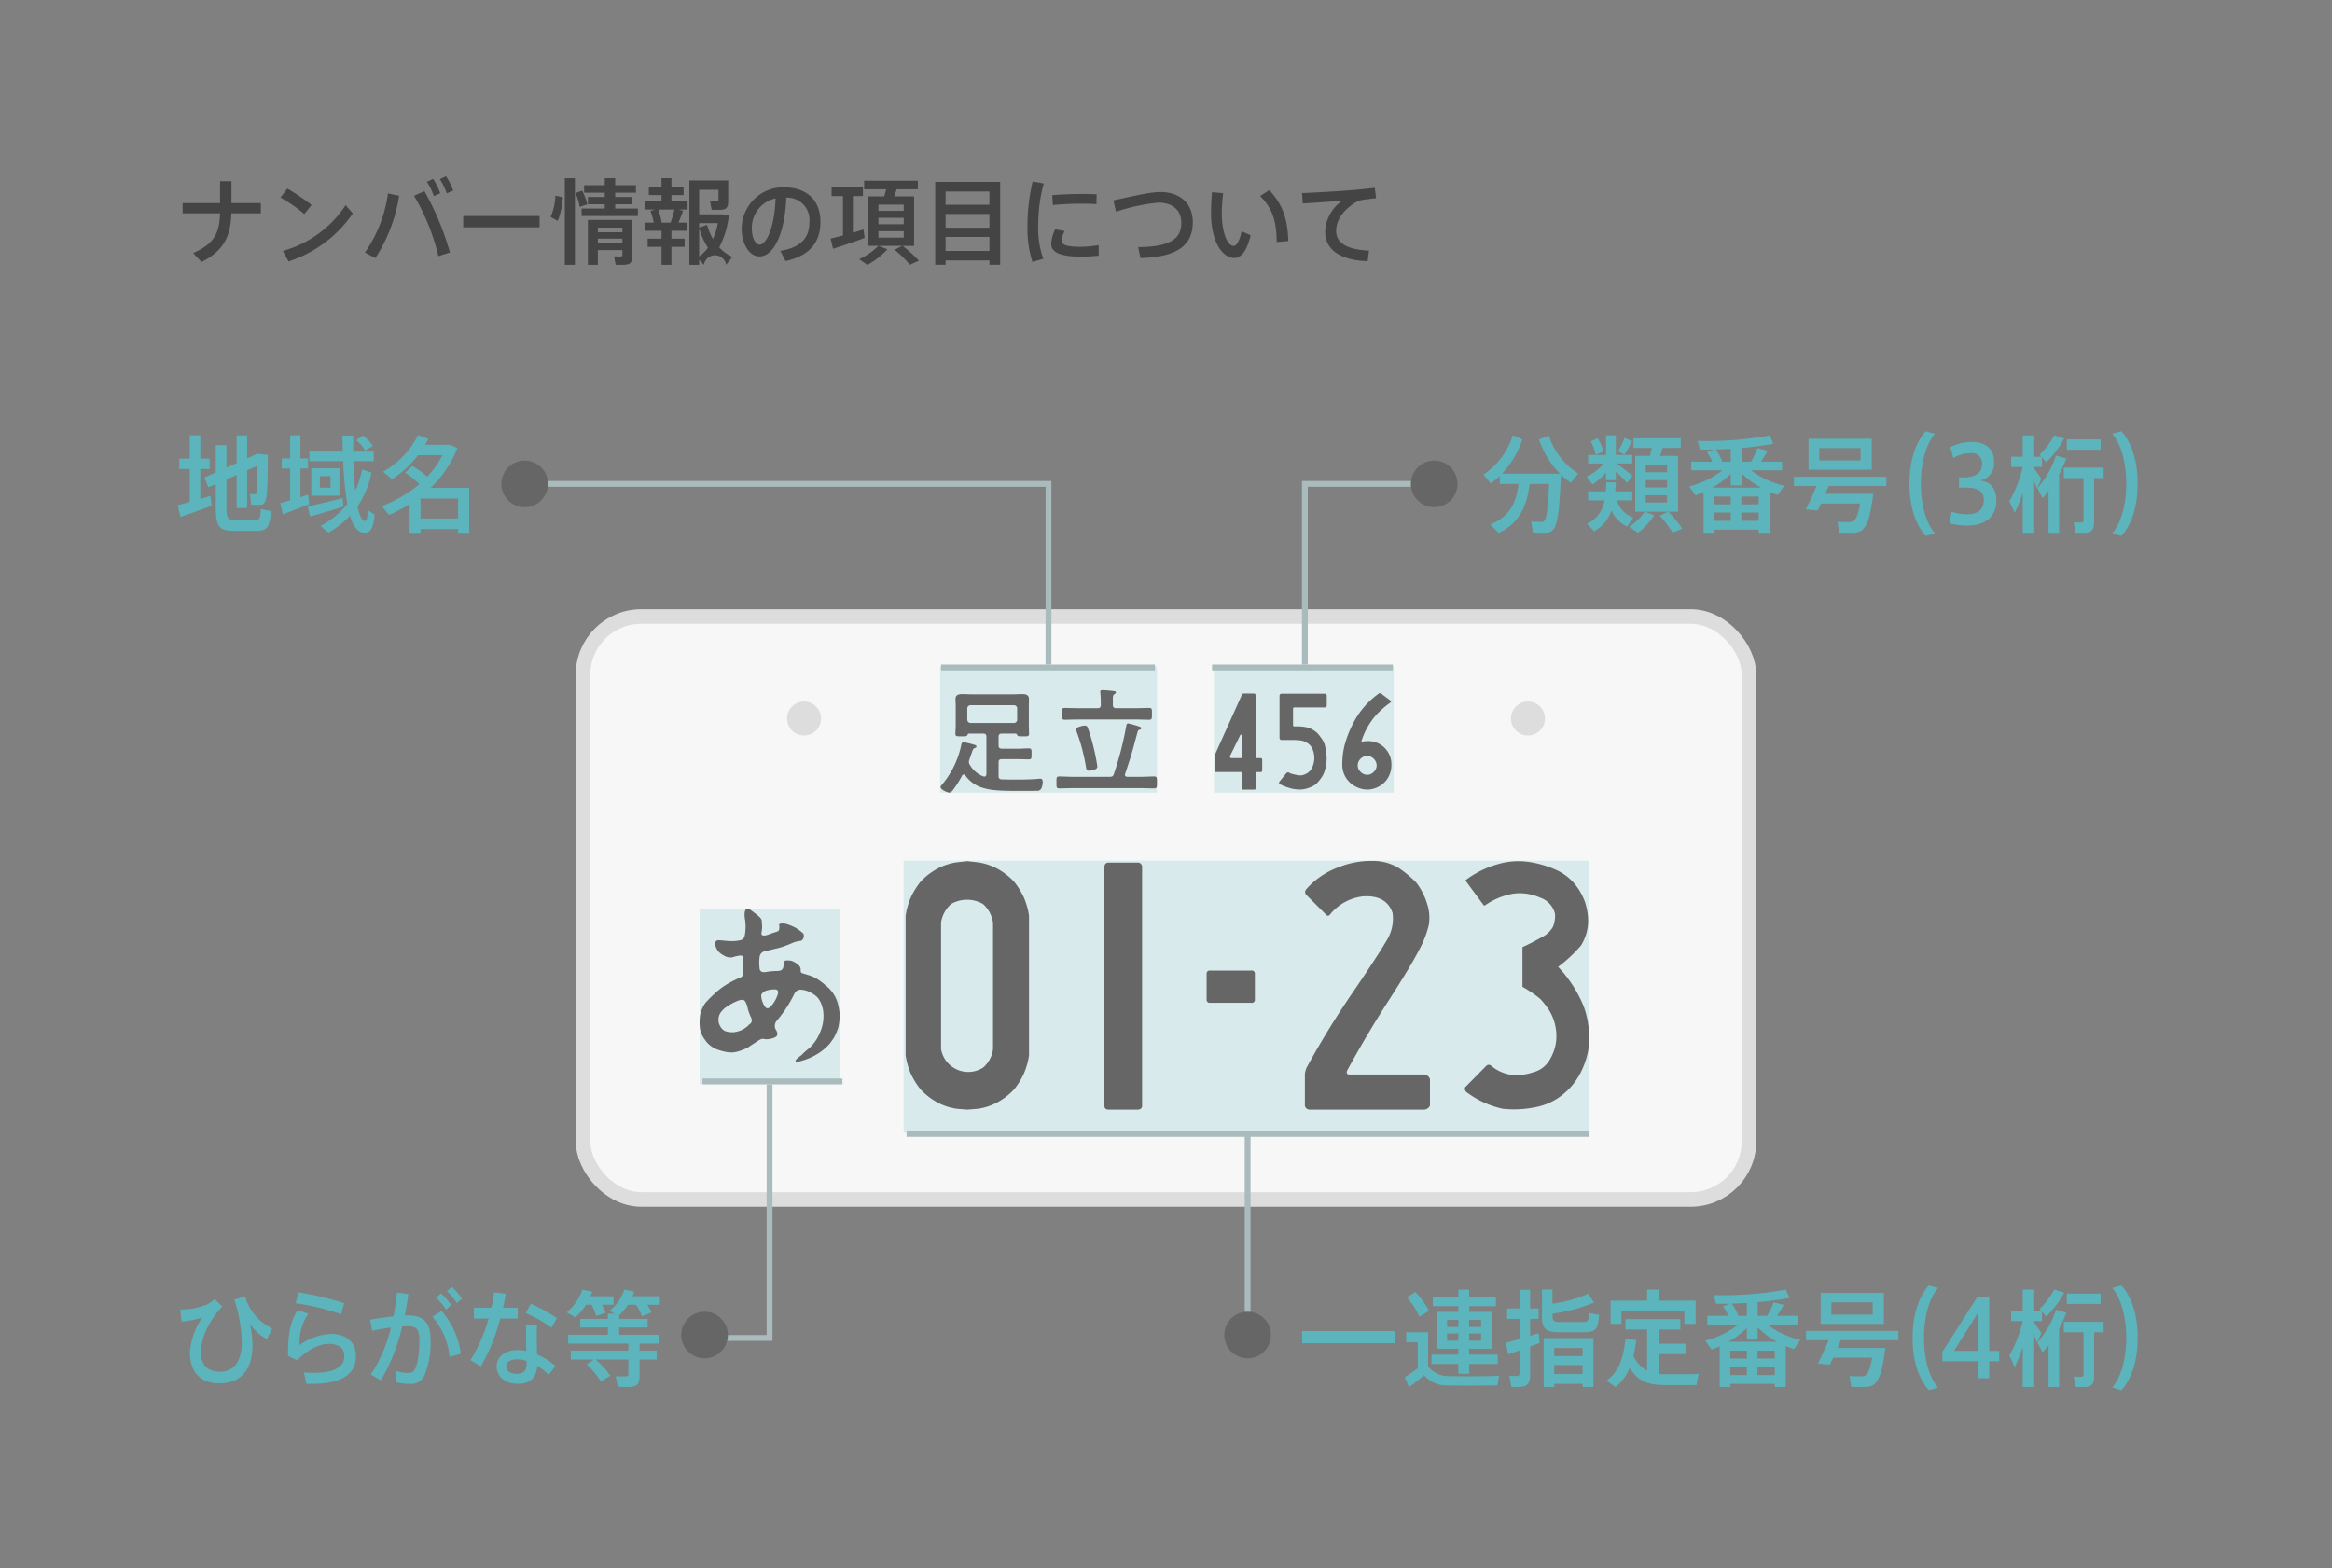 <svg xmlns="http://www.w3.org/2000/svg" width="400" height="269" viewBox="0 0 400 269">
  <rect x="0" y="0" width="400" height="269" fill="#808080" stroke="none"/>
  <g id="グループ_1258" data-name="グループ 1258" transform="translate(-1204.851 -171)">
    <rect id="長方形_1198" data-name="長方形 1198" width="400" height="269" transform="translate(1204.851 171)" fill="none"/>
    <g id="グループ_1247" data-name="グループ 1247">
      <path id="パス_847" data-name="パス 847" d="M1249.593,207.6h-5.058c-.112,3.7-1.137,6.339-5.106,8.339l-1.441-1.52c3.713-1.665,4.514-3.538,4.61-6.819h-6.418v-1.761h6.418v-3.761h1.953v3.761h5.042Z" fill="#444"/>
      <path id="パス_848" data-name="パス 848" d="M1257.045,207.717a25.307,25.307,0,0,0-4.081-2.833l1.168-1.537a34.753,34.753,0,0,1,4.162,2.818Zm8.324-.1a21.411,21.411,0,0,1-11.029,8.228l-.976-1.809a18.854,18.854,0,0,0,10.772-7.844Z" fill="#444"/>
      <path id="パス_849" data-name="パス 849" d="M1271.4,204.18l1.921.4a27.562,27.562,0,0,1-4.082,10.692l-1.792-.96A23.167,23.167,0,0,0,1271.4,204.18Zm6.259-.385a47.974,47.974,0,0,1,4.37,10.517l-1.985.624a36.594,36.594,0,0,0-4.178-10.356Zm1.6.849a10.144,10.144,0,0,0-1.185-2.449l1.073-.512a11.763,11.763,0,0,1,1.216,2.464Zm2.224-.464a10.214,10.214,0,0,0-1.2-2.45l1.073-.5a11.033,11.033,0,0,1,1.232,2.45Z" fill="#444"/>
      <path id="パス_850" data-name="パス 850" d="M1297.4,208.053v1.937h-13.092v-1.937Z" fill="#444"/>
      <path id="パス_851" data-name="パス 851" d="M1300.115,204.548l1.281.3a12.849,12.849,0,0,1-.88,4.049l-1.217-.688A9.969,9.969,0,0,0,1300.115,204.548Zm1.617-2.977h1.729v14.854h-1.729Zm3.858,4.481-1.3.432a10.152,10.152,0,0,0-.736-2.368l1.152-.416A10.516,10.516,0,0,1,1305.59,206.052Zm8.675.721v1.28h-9.652v-1.28h3.97v-.736H1305.7v-1.249h2.882v-.736h-3.538v-1.281h3.538v-1.2h1.792v1.2h3.554v1.281h-3.554v.736h2.85v1.249h-2.85v.736Zm-.945,8.1c0,1.216-.383,1.553-1.68,1.553-.336,0-.832,0-1.2-.016l-.255-1.441c.288.016.688.032.992.032.336,0,.432-.08.432-.3v-.8h-4.21v2.529h-1.712v-7.7h7.634Zm-5.922-4.834v.8h4.21v-.8Zm4.21,2.721v-.832h-4.21v.832Z" fill="#444"/>
      <path id="パス_852" data-name="パス 852" d="M1320.021,205.556h2.769v1.393h-1.52l.736.208c-.208.592-.481,1.328-.784,2.032h1.408v1.393h-2.609v1.361h2.256v1.392h-2.256v3.09h-1.7v-3.09h-2.385v-1.392h2.385v-1.361h-2.769v-1.393h1.424a12.192,12.192,0,0,0-.543-2.016l.816-.224h-1.841v-1.393h2.913v-1.1h-2.177v-1.345h2.177v-1.552h1.7v1.552h2.081v1.345h-2.081Zm.512,1.393h-2.769a11.281,11.281,0,0,1,.576,2.24h1.537A20.827,20.827,0,0,0,1320.533,206.949Zm9.94,8.115-1.073,1.361a1.926,1.926,0,0,0-3.809,0l-.817-.881v.881h-1.68v-14.47h6.659v3.521c0,1.2-.336,1.521-1.585,1.521-.352,0-.864,0-1.248-.016l-.273-1.441c.305.016.737.016,1.057.016.3,0,.384-.064.384-.256v-1.744h-3.314v4.209h3.907l1.184.176a15.31,15.31,0,0,1-1.649,5.491A7.2,7.2,0,0,0,1330.473,215.064Zm-5.7-5.794v.768l1.362-.48a9.789,9.789,0,0,0,1.008,2.433,12.374,12.374,0,0,0,.848-2.721Zm1.505,4.226a12.377,12.377,0,0,1-1.505-3.378v4.866A6.289,6.289,0,0,0,1326.279,213.5Z" fill="#444"/>
      <path id="パス_853" data-name="パス 853" d="M1345.577,209.045c0,3.074-1.392,5.715-5.986,6.739l-.881-1.744c3.905-.673,4.978-2.578,4.978-4.962a3.821,3.821,0,0,0-3.969-4.178c-.225,6.018-2.1,10.084-4.611,10.084-1.808,0-3.041-2.289-3.041-4.706a7.139,7.139,0,0,1,7.107-7.155C1343.768,203.123,1345.577,205.844,1345.577,209.045Zm-7.7-4.017a5.172,5.172,0,0,0-4.065,5.2c0,1.537.607,2.737,1.343,2.737C1336.245,212.967,1337.718,210.166,1337.878,205.028Z" fill="#444"/>
      <path id="パス_854" data-name="パス 854" d="M1353.157,211.815c-1.585.592-4,1.408-5.41,1.856l-.432-1.744,2.129-.544v-6.755h-1.953v-1.521h5.378v1.521h-1.728v6.29l1.84-.56Zm9.316,3.9-1.552.705a19.137,19.137,0,0,0-2.625-2.577l1.312-.673h-4.017l1.472.593a13.163,13.163,0,0,1-3.442,2.672l-1.392-.976a11.454,11.454,0,0,0,3.3-2.289h-1.713v-8.483h2.706l.335-1.216h-3.777V202h9.2v1.473h-3.617l-.448,1.216h3.425v8.483h-1.969A22.7,22.7,0,0,1,1362.473,215.72Zm-6.947-8.547h4.338V206.1h-4.338Zm0,2.3h4.338v-1.1h-4.338Zm0,2.289h4.338v-1.1h-4.338Z" fill="#444"/>
      <path id="パス_855" data-name="パス 855" d="M1376.408,202.2v14.214h-1.841v-.737h-7.522v.737h-1.777V202.2Zm-9.363,1.649v2.272h7.522v-2.272Zm0,3.857v2.353h7.522V207.7Zm7.522,6.339v-2.4h-7.522v2.4Z" fill="#444"/>
      <path id="パス_856" data-name="パス 856" d="M1383.877,202.467a27.172,27.172,0,0,0-.944,7.219,15.058,15.058,0,0,0,.88,5.7l-1.874.544a18.952,18.952,0,0,1-.847-6.21,33.977,33.977,0,0,1,.88-7.587Zm9.428,10.58v1.809c-1.025.1-2.177.16-3.121.16-2.866,0-5.027-.512-5.027-2.177a6.257,6.257,0,0,1,.689-2.5l1.633.288a3.947,3.947,0,0,0-.529,1.633c0,.816,1.088,1.072,3.2,1.072A19.591,19.591,0,0,0,1393.305,213.047Zm-7.86-6.866-.112-1.7c1.553-.144,3.538-.208,5.33-.208.816,0,1.633.032,2.289.048l-.032,1.7c-.8-.064-1.776-.081-2.753-.081C1388.6,205.94,1386.838,206.037,1385.445,206.181Z" fill="#444"/>
      <path id="パス_857" data-name="パス 857" d="M1409.448,209.11c0,3.793-2.4,5.97-8.979,6.162l-.384-1.889c5.554-.031,7.394-1.488,7.394-4.145,0-2.1-1.375-3.474-3.953-3.474a33.42,33.42,0,0,0-7.251,1.553l-.448-1.953c2.945-.608,6.147-1.425,8.068-1.425C1407.271,203.939,1409.448,205.924,1409.448,209.11Z" fill="#444"/>
      <path id="パス_858" data-name="パス 858" d="M1417.813,210.662l1.553.689c-.608,2.608-1.568,3.9-2.849,3.9-1.825,0-3.938-2.545-3.938-7.651,0-1.088.048-2.321.16-3.633l1.921.175a30.147,30.147,0,0,0-.24,3.41c0,3.506,1.057,5.634,2.017,5.634C1417,213.191,1417.509,212.183,1417.813,210.662Zm8.02,1.681-2,.176c-.017-3.618-.721-5.762-2.833-7.891l1.553-1.008C1424.937,206.1,1425.7,208.678,1425.833,212.343Z" fill="#444"/>
      <path id="パス_859" data-name="パス 859" d="M1439.672,213.992l-.225,1.808c-4.593-.16-7.3-1.872-7.3-5.09a6.728,6.728,0,0,1,2.978-5.3c-1.681.16-4.8.384-6.818.481l-.129-1.777c2.193-.064,6.691-.352,8.292-.481,1.344-.112,3.025-.272,4.193-.416l.225,1.793c-.737.048-1.969.208-2.546.32a4.168,4.168,0,0,0-1.2.528c-1.921,1.265-3.106,2.9-3.106,4.77C1434.037,212.583,1435.734,213.815,1439.672,213.992Z" fill="#444"/>
    </g>
    <rect id="長方形_1199" data-name="長方形 1199" width="200" height="100" rx="10" transform="translate(1304.851 276.747)" fill="#f7f7f7"/>
    <rect id="長方形_1200" data-name="長方形 1200" width="200" height="100" rx="10" transform="translate(1304.851 276.747)" fill="none" stroke="#ddd" stroke-miterlimit="10" stroke-width="2.5"/>
    <g id="グループ_1248" data-name="グループ 1248">
      <circle id="楕円形_28" data-name="楕円形 28" cx="2.917" cy="2.917" r="2.917" transform="translate(1339.851 291.33)" fill="#ddd"/>
      <circle id="楕円形_29" data-name="楕円形 29" cx="2.917" cy="2.917" r="2.917" transform="translate(1464.018 291.33)" fill="#ddd"/>
    </g>
    <path id="パス_860" data-name="パス 860" d="M1477.351,365.291" fill="none" stroke="#5cb5bc" stroke-linecap="round" stroke-linejoin="round" stroke-width="1.667"/>
    <g id="グループ_1249" data-name="グループ 1249">
      <path id="パス_861" data-name="パス 861" d="M1240.957,256.061l.171,1.693c-1.573.612-3.934,1.458-5.319,1.926l-.479-2.016,2.069-.559v-5.653h-1.8v-1.783h1.8v-4h1.814v4h1.591v1.783h-1.591v5.15Zm10.383,2.611c-.256,2.989-.667,3.4-2.822,3.4h-3.644c-2.292,0-3.01-.72-3.01-3.8v-4.249l-1.283.558-.65-1.675,1.933-.882v-4.663h1.83V251.2l1.744-.774V245.69h1.8v3.925l1.779-.792,1.779.216c-.018,8.355-.2,8.571-1.659,8.571-.291,0-.821,0-1.2-.018l-.206-1.837c.274.018.65.018.855.018.325,0,.377-.054.411-4.879l-1.762.774v6.482h-1.8v-5.69l-1.744.756v5.06c0,1.62.326,1.927,1.3,1.927h3.387c1.026,0,1.146-.144,1.2-1.873Z" fill="#5cb5bc"/>
      <path id="パス_862" data-name="パス 862" d="M1257.887,257.466c-1.335.558-3.336,1.332-4.516,1.764l-.445-1.926,1.693-.487v-5.455h-1.436v-1.729h1.436v-3.961h1.762v3.961h1.3v1.729h-1.3v4.915l1.317-.414Zm5.884.432c-1.676.54-4.259,1.3-5.731,1.692l-.41-1.728c1.454-.306,4.242-.954,6-1.423Zm5.353,1.368c-.29,2.7-.838,3.277-2.069,3.079-.941-.144-1.659-1.152-2.172-2.881a15.513,15.513,0,0,1-3.678,2.9l-1.386-1.152a13.87,13.87,0,0,0,4.6-3.763,57.268,57.268,0,0,1-.7-7.346h-5.8v-1.639h5.729l-.068-2.755h1.848v2.755h3.523V250.1h-3.489c.052,1.926.171,3.654.325,5.1a15.706,15.706,0,0,0,1.163-3.673l1.625.54a16.153,16.153,0,0,1-2.394,5.8c.325,1.584.735,2.467,1.231,2.5.308.035.444-.235.513-1.855Zm-6.055-7.958v4.717h-4.823v-4.717Zm-1.522,1.368h-1.83v1.981h1.83Zm4.431-6.176,1.145-.81a8.573,8.573,0,0,1,1.693,1.8l-1.334.792A7.741,7.741,0,0,0,1265.978,246.5Z" fill="#5cb5bc"/>
      <path id="パス_863" data-name="パス 863" d="M1285.333,262.4h-1.9v-.648h-6.449v.648h-1.864v-4.933a26,26,0,0,1-3.559,1.872l-1.213-1.53a22.321,22.321,0,0,0,6.431-3.764,13.378,13.378,0,0,0-2.429-1.944l1.214-1.188a15.48,15.48,0,0,1,2.566,1.854,15.378,15.378,0,0,0,2.617-3.691h-4.174a18.139,18.139,0,0,1-4.481,4.123l-1.539-1.278a15.061,15.061,0,0,0,6.02-6.284l1.745.63-.548,1.026h4.243l1.283.559a18.677,18.677,0,0,1-4.6,6.842h6.637Zm-1.9-2.466v-3.422h-6.449v3.422Z" fill="#5cb5bc"/>
    </g>
    <g id="グループ_1250" data-name="グループ 1250">
      <path id="パス_864" data-name="パス 864" d="M1251.546,398.854l-.89,1.837a7.912,7.912,0,0,1-2.925-2.575,17.456,17.456,0,0,1,.427,3.673c0,4.106-1.949,6.5-5.713,6.5-3.147,0-5.011-1.927-5.011-5.2a11.582,11.582,0,0,1,2.121-6.086,14.907,14.907,0,0,1-3.576.666l-.2-2.053a11.954,11.954,0,0,0,4.6-.864,4.646,4.646,0,0,0,1.282-.936l1.318,1.278c-2.413,2.575-3.678,5.618-3.678,7.868,0,2.18,1.215,3.332,3.216,3.332,2.394,0,3.814-1.621,3.814-5.186a26.152,26.152,0,0,0-1.282-7.184l1.847-.559A8.53,8.53,0,0,0,1251.546,398.854Z" fill="#5cb5bc"/>
      <path id="パス_865" data-name="パス 865" d="M1265.9,403.59c0,2.971-2.206,4.789-7.508,4.789-.274,0-.685,0-1.01-.018l-.394-1.926c.514.036,1.2.053,1.609.053,3.848,0,5.319-1.134,5.319-2.844,0-1.333-.838-2.124-2.7-2.124-1.677,0-3.541.99-5.405,2.79l-1.557-.72c0-4,.376-5.87,1.677-7.869l1.8.631a8.589,8.589,0,0,0-1.489,5.382,9.894,9.894,0,0,1,5.371-1.925C1264.273,399.809,1265.9,401.249,1265.9,403.59Zm-2.531-7.166a39.809,39.809,0,0,0-7.8-1.873l.479-1.873a51.4,51.4,0,0,1,7.834,1.855Z" fill="#5cb5bc"/>
      <path id="パス_866" data-name="パス 866" d="M1278.7,400.781a14.222,14.222,0,0,1-1.095,6.248,2.441,2.441,0,0,1-2.446,1.35,10.115,10.115,0,0,1-2.463-.307l.119-1.908a6.252,6.252,0,0,0,1.951.342c.6,0,.873-.071,1.163-.5.53-.792.855-2.7.855-5.131,0-1.818-.5-2.394-1.9-2.394-.325,0-.667.017-1.044.035a32.041,32.041,0,0,1-3.66,9.237l-1.728-.973a25.059,25.059,0,0,0,3.455-8.066c-1.077.144-2.189.324-3.216.559l-.341-1.891c1.231-.234,2.668-.433,3.985-.576a41.111,41.111,0,0,0,.616-4.087l1.949.252c-.171,1.224-.376,2.484-.632,3.691.256-.018.5-.018.718-.018C1277.553,396.64,1278.7,397.954,1278.7,400.781Zm1.882-4.916a13.732,13.732,0,0,1,3.3,7.364l-1.916.523a12.052,12.052,0,0,0-2.942-6.879Zm-.924-2.25.838-.757a11.352,11.352,0,0,1,1.745,2.017l-.889.756A9,9,0,0,0,1279.657,393.615Zm1.847-1.135.855-.738a10.251,10.251,0,0,1,1.728,2.035l-.89.738A9.488,9.488,0,0,0,1281.5,392.48Z" fill="#5cb5bc"/>
      <path id="パス_867" data-name="パス 867" d="M1290.655,397.18a33.287,33.287,0,0,1-3.318,8.192l-1.779-1.062a27.651,27.651,0,0,0,3.1-7.13h-2.514v-1.873h2.993a24.867,24.867,0,0,0,.462-2.629l2,.253q-.154,1.078-.462,2.376h2.514v1.873Zm6.312,6.158a12.141,12.141,0,0,1,3.147,1.963l-1.129,1.529a10.717,10.717,0,0,0-2-1.566c-.1,2.017-1.129,3.1-3.318,3.1-2.155,0-3.627-1.242-3.627-2.953,0-1.549,1.232-2.827,3.559-2.827a7.306,7.306,0,0,1,1.522.162c-.017-.847-.034-1.782-.034-2.646,0-.63,0-1.333.017-1.82h1.864c-.034.505-.051,1.19-.051,1.82C1296.916,401.158,1296.95,402.348,1296.967,403.338Zm-1.813,1.1a5.411,5.411,0,0,0-1.574-.27c-1.231,0-1.9.486-1.9,1.242,0,.7.7,1.242,1.761,1.242,1.2,0,1.728-.5,1.728-1.711C1295.171,404.8,1295.154,404.634,1295.154,404.436Zm4.277-5.69a21.188,21.188,0,0,0-4.414-2.52l.907-1.6a28.918,28.918,0,0,1,4.464,2.484Z" fill="#5cb5bc"/>
      <path id="パス_868" data-name="パス 868" d="M1303.544,396.981l-1.488-.864a9,9,0,0,0,2.7-3.907l1.676.36-.291.775h3.952V394.8h-2a7.152,7.152,0,0,1,.616,1.4l-1.608.522a8.774,8.774,0,0,0-.77-1.926h-.958A10.889,10.889,0,0,1,1303.544,396.981Zm14.488-2.178h-2.155a9.305,9.305,0,0,1,.719,1.314l-1.625.666a9.284,9.284,0,0,0-1.027-1.98h-1.369a9.96,9.96,0,0,1-1.522,1.8v.63h4.892v1.476h-4.892v1.243h6.808v1.512h-3.3v1.207h2.924V404.2h-2.924v2.7c0,1.567-.462,2.017-2.036,2.017-.513,0-1.2-.018-1.711-.036l-.341-1.819c.427.037,1.043.037,1.522.037.5,0,.633-.09.633-.414V404.2h-5.61a14.644,14.644,0,0,1,2.514,2.774l-1.608,1.007a13.14,13.14,0,0,0-2.446-2.934l1.214-.847h-3.934v-1.529h9.87v-1.207h-10.314v-1.512h6.807V398.71h-4.738v-1.476h4.738v-.9h1.163l-.872-.486a7.886,7.886,0,0,0,2.531-3.638l1.694.36-.274.775h4.67Z" fill="#5cb5bc"/>
    </g>
    <g id="グループ_1251" data-name="グループ 1251">
      <path id="パス_869" data-name="パス 869" d="M1474.285,253.811a13.5,13.5,0,0,1-1.693-1.387c-.394,9.453-.89,9.975-3.044,9.975-.462,0-1.2-.018-1.763-.036l-.29-1.89c.547.036,1.317.054,1.744.054.685,0,1.027-.2,1.318-6.518h-3.319c-.479,3.547-1.591,6.679-5.337,8.408l-1.42-1.459c3.524-1.386,4.482-4.015,4.841-6.949h-3.216v-1.387a12.975,12.975,0,0,1-1.556,1.3l-1.248-1.512a12.584,12.584,0,0,0,5.028-6.734l1.659.7a16.066,16.066,0,0,1-3.506,5.869h9.938a15.42,15.42,0,0,1-3.592-5.851l1.676-.7a12.11,12.11,0,0,0,5.063,6.536Z" fill="#5cb5bc"/>
      <path id="パス_870" data-name="パス 870" d="M1479.977,250.5h-2.72v-1.459h3.079v-3.367h1.676v3.367h2.805V250.5h-2.685c1.009.72,2.087,1.548,2.72,2.088l-.908,1.243a26.755,26.755,0,0,0-1.932-1.963v1.494h-1.676v-1.3a11.657,11.657,0,0,1-2.344,2.035l-.974-1.333A9.261,9.261,0,0,0,1479.977,250.5Zm5.028,9.291-1.061,1.548a5.605,5.605,0,0,1-2.685-2.791,6.237,6.237,0,0,1-2.976,3.583l-1.215-1.278a5.244,5.244,0,0,0,2.994-4.016h-2.805v-1.548h3.027c.052-.5.069-1.026.086-1.584l1.659.053-.12,1.531h2.908v1.548h-2.651A4.519,4.519,0,0,0,1485.005,259.789ZM1478.557,249a8.126,8.126,0,0,0-.838-2.269l1.163-.576a8,8,0,0,1,1.026,2.323Zm4.925-.018-1.094-.576a18.336,18.336,0,0,0,1.13-2.3l1.282.577A21.255,21.255,0,0,1,1483.482,248.985Zm9.939,12.694-1.642.7a22.627,22.627,0,0,0-2.223-2.917l1.436-.684h-3.985l1.591.612a11.741,11.741,0,0,1-2.806,3.007l-1.471-1.044a10.036,10.036,0,0,0,2.668-2.575h-1.659V249.2h2.531l.309-1.368h-3.131v-1.657h8.108v1.657h-3.1l-.445,1.368h3.08v9.579h-1.677A24.209,24.209,0,0,1,1493.421,261.679Zm-2.617-10.893h-3.66v1.224h3.66Zm0,2.574h-3.66V254.6h3.66Zm0,2.593h-3.66V257.2h3.66Z" fill="#5cb5bc"/>
      <path id="パス_871" data-name="パス 871" d="M1509.8,255.9c-.462-.162-.941-.342-1.4-.54v7.04h-1.881v-.54h-7.646v.54h-1.813v-6.986a14.858,14.858,0,0,1-1.386.558l-1.077-1.53a15.633,15.633,0,0,0,5.7-2.773h-5.353v-1.477h3.626a10.342,10.342,0,0,0-.924-1.62l1.18-.468c-.838.018-1.642.018-2.378,0l-.41-1.477a59.948,59.948,0,0,0,12.384-.936l.6,1.423a51.761,51.761,0,0,1-5.44.72v2.358h1.609a18.472,18.472,0,0,0,1.145-2.322l1.711.45c-.291.54-.719,1.224-1.163,1.872h3.644v1.477h-5.337a15.006,15.006,0,0,0,5.7,2.647Zm-2.874-1.26a13.425,13.425,0,0,1-3.353-2.485v2.107h-1.846V252.28a14.454,14.454,0,0,1-3.165,2.359Zm-5.2,1.53h-2.857v1.351h2.857Zm-2.857,4.178h2.857v-1.423h-2.857Zm1.4-10.156h1.455v-2.214c-.874.054-1.746.09-2.583.108A9.575,9.575,0,0,1,1500.273,250.191Zm6.244,5.978h-2.977v1.351h2.977Zm0,4.178v-1.423h-2.977v1.423Z" fill="#5cb5bc"/>
      <path id="パス_872" data-name="パス 872" d="M1518.521,254.369l-.565,1.332h8.228c-.821,6.05-1.642,6.7-3.815,6.7-.513,0-1.42-.018-2.053-.036l-.29-1.854c.633.035,1.557.054,2.036.054.769,0,1.334-.271,1.847-3.2h-6.688l-.581,1.206-2.036-.2c.513-.991,1.265-2.611,1.83-4h-3.866v-1.585h15.839v1.585Zm7.389-2.791h-10.845v-5.312h10.845Zm-1.916-3.709h-7.081v2.107h7.081Z" fill="#5cb5bc"/>
      <path id="パス_873" data-name="パス 873" d="M1534.323,253.991c0,3.1.685,6.446,2.412,8.516l-1.573.432c-1.8-2.016-2.788-5.149-2.788-8.948,0-3.871.992-7,2.788-9.021l1.573.432C1535.008,247.473,1534.323,250.822,1534.323,253.991Z" fill="#5cb5bc"/>
      <path id="パス_874" data-name="パス 874" d="M1547.284,256.89c0,2.34-1.471,4.267-5.046,4.267a13.288,13.288,0,0,1-2.993-.378l.359-2a8.766,8.766,0,0,0,2.583.45c1.608,0,2.942-.576,2.942-2.484,0-1.4-.941-2.107-2.993-2.107h-1.266v-1.747h.752c2.19,0,3.216-.864,3.216-2.34a1.755,1.755,0,0,0-2-1.819,5.928,5.928,0,0,0-2.942.829l-.5-1.855a7.8,7.8,0,0,1,3.541-.9c2.327,0,3.952.936,3.952,3.51a2.993,2.993,0,0,1-2.412,3.116C1546.344,253.613,1547.284,254.855,1547.284,256.89Z" fill="#5cb5bc"/>
      <path id="パス_875" data-name="パス 875" d="M1554.247,254.765c-.153-.432-.376-.973-.633-1.531V262.4H1551.8v-6.86a25.883,25.883,0,0,1-1.369,3.421l-.923-1.981a21.5,21.5,0,0,0,2.292-5.887h-1.985v-1.747h1.985V245.69h1.812v3.655h1.369l-.291-.342a12.885,12.885,0,0,0,2.515-3.331l1.71.54a17.5,17.5,0,0,1-3.062,4.07l-.752-.829v1.639h-1.489v.072c.514.684,1.061,1.476,1.386,1.981Zm3.8-2.377V262.4h-1.814v-7.184q-.487.648-1.026,1.243l-.89-1.729a15.611,15.611,0,0,0,3.182-5.582l1.762.486A18.545,18.545,0,0,1,1558.045,252.388Zm7.629.612h-1.625v7.491c0,1.494-.445,1.908-1.882,1.908-.394,0-.906,0-1.3-.018l-.325-1.782c.325.018.787.036,1.146.036.411,0,.531-.072.531-.379V253h-3.37v-1.782h6.825Zm-.514-4.861h-5.8v-1.764h5.8Z" fill="#5cb5bc"/>
      <path id="パス_876" data-name="パス 876" d="M1571.519,253.991c0,3.8-.993,6.932-2.789,8.948l-1.573-.432c1.728-2.07,2.411-5.42,2.411-8.516,0-3.169-.683-6.518-2.411-8.589l1.573-.432C1570.526,246.987,1571.519,250.12,1571.519,253.991Z" fill="#5cb5bc"/>
    </g>
    <g id="グループ_1252" data-name="グループ 1252">
      <path id="パス_877" data-name="パス 877" d="M1444.077,399.322v2.089H1428.2v-2.089Z" fill="#5cb5bc"/>
      <path id="パス_878" data-name="パス 878" d="M1461.978,406.992l-.291,1.639c-2.1.055-6.432.072-8.5.017a5.157,5.157,0,0,1-4.088-1.763c-.942.828-1.78,1.494-2.567,2.07l-.735-1.746a21.676,21.676,0,0,0,2.241-1.513v-4.447h-1.984v-1.728h3.746v5.851a4.436,4.436,0,0,0,3.66,1.675C1455.357,407.1,1459.805,407.1,1461.978,406.992Zm-13.667-10.154a13.378,13.378,0,0,0-2.122-3.3l1.437-.918a14.409,14.409,0,0,1,2.344,3.24Zm6.688,8.12h-4.6v-1.585h4.6v-1.025h-3.7v-6.321h3.7v-.972h-4.379v-1.548H1455v-1.3h1.847v1.3h4.584v1.548h-4.584v.972h3.883v6.321h-3.883v1.025h4.909v1.585h-4.909v1.675H1455Zm-1.934-6.356H1455v-1.188h-1.934Zm1.934,2.359v-1.225h-1.934v1.225Zm1.847-3.547V398.6h2.052v-1.188Zm2.052,2.322h-2.052v1.225h2.052Z" fill="#5cb5bc"/>
      <path id="パス_879" data-name="パス 879" d="M1468.934,401.357l-1.625.612v4.861c0,1.6-.565,2.089-2.07,2.089-.359,0-.8,0-1.145-.018l-.343-1.909a10.665,10.665,0,0,0,1.095.037c.479,0,.633-.072.633-.486v-3.908l-1.933.667-.394-1.963,2.327-.648v-3.457h-2.122v-1.8h2.122v-3.2h1.83v3.2h1.454v1.8h-1.454v2.9l1.471-.469Zm10.212-4.808c-.222,2.594-.616,2.972-2.823,2.972h-4.036c-2.309,0-2.942-.558-2.942-2.863v-4.466h1.8v2.431a23.464,23.464,0,0,0,6.174-1.711l.941,1.531a29.282,29.282,0,0,1-7.115,1.891v.306c0,.936.273,1.133,1.3,1.133h3.747c1.06,0,1.163-.143,1.214-1.547Zm-9.51,3.962h8.535v8.408h-1.864v-.54h-4.859v.54h-1.812Zm1.812,1.71v1.4h4.859v-1.4Zm4.859,4.466v-1.531h-4.859v1.531Z" fill="#5cb5bc"/>
      <path id="パス_880" data-name="パス 880" d="M1496.212,406.668l-.359,1.909c-.907.019-5,.019-5.9,0-2.549-.054-4.224-.774-5.576-2.971a7.656,7.656,0,0,1-2.429,3.313l-1.574-1.1c2.4-1.548,3.028-4.627,3.268-7.093l1.864.108a22.163,22.163,0,0,1-.48,2.719,5.365,5.365,0,0,0,2.344,2.556v-7.057h-3.712V397.27h9.425v1.783h-3.746v2.429h4.619v1.784h-4.619v3.4a7.064,7.064,0,0,0,.907.055C1491.028,406.74,1495.288,406.723,1496.212,406.668Zm-13.239-8.588h-1.866V394.1h6.261V392.21h1.967V394.1h6.363v3.979h-1.932v-2.2h-10.793Z" fill="#5cb5bc"/>
      <path id="パス_881" data-name="パス 881" d="M1512.56,402.42c-.462-.162-.942-.343-1.4-.541v7.04h-1.881v-.54h-7.646v.54h-1.814v-6.985c-.461.215-.922.4-1.384.557l-1.078-1.53a15.636,15.636,0,0,0,5.7-2.773h-5.355v-1.477h3.627a10.233,10.233,0,0,0-.924-1.62l1.18-.468c-.838.018-1.641.018-2.377,0l-.411-1.477a59.956,59.956,0,0,0,12.385-.936l.6,1.423a52.048,52.048,0,0,1-5.439.721v2.357h1.607a18.448,18.448,0,0,0,1.147-2.322l1.71.45a21.643,21.643,0,0,1-1.163,1.872h3.643v1.477h-5.337a15.018,15.018,0,0,0,5.7,2.647Zm-2.874-1.262a13.4,13.4,0,0,1-3.353-2.484v2.107h-1.848V398.8a14.45,14.45,0,0,1-3.164,2.357Zm-5.2,1.531h-2.856v1.35h2.856Zm-2.856,4.178h2.856v-1.423h-2.856Zm1.4-10.156h1.454V394.5c-.872.054-1.744.09-2.583.108A9.542,9.542,0,0,1,1503.031,396.711Zm6.244,5.978H1506.3v1.35h2.976Zm0,4.178v-1.423H1506.3v1.423Z" fill="#5cb5bc"/>
      <path id="パス_882" data-name="パス 882" d="M1520.594,400.889l-.565,1.332h8.228c-.821,6.05-1.643,6.7-3.815,6.7-.513,0-1.42-.018-2.052-.036l-.291-1.854c.632.035,1.556.053,2.036.053.769,0,1.334-.269,1.846-3.2h-6.687l-.582,1.206-2.035-.2c.512-.99,1.265-2.611,1.83-4h-3.866V399.3h15.839v1.584Zm7.389-2.791h-10.844v-5.312h10.844Zm-1.916-3.709h-7.082V396.5h7.082Z" fill="#5cb5bc"/>
      <path id="パス_883" data-name="パス 883" d="M1534.857,400.511c0,3.1.685,6.446,2.413,8.516l-1.575.432c-1.8-2.016-2.788-5.149-2.788-8.948,0-3.871.992-7,2.788-9.021l1.575.432C1535.542,393.992,1534.857,397.342,1534.857,400.511Z" fill="#5cb5bc"/>
      <path id="パス_884" data-name="パス 884" d="M1547.768,402.726v1.764h-1.711v2.916h-1.951V404.49h-6.088V402.9l5.952-9.362h2.087v9.183Zm-3.662-6.5-4.1,6.5h4.1Z" fill="#5cb5bc"/>
      <path id="パス_885" data-name="パス 885" d="M1554.248,401.285c-.154-.432-.376-.972-.633-1.531v9.165H1551.8v-6.86a25.966,25.966,0,0,1-1.368,3.421l-.924-1.98a21.48,21.48,0,0,0,2.292-5.889h-1.985v-1.746h1.985V392.21h1.813v3.655h1.368l-.291-.342a12.863,12.863,0,0,0,2.515-3.331l1.711.54a17.48,17.48,0,0,1-3.063,4.07l-.751-.829v1.638h-1.489v.073c.513.684,1.061,1.476,1.386,1.98Zm3.8-2.377v10.011h-1.813v-7.185q-.488.649-1.026,1.244l-.89-1.729a15.653,15.653,0,0,0,3.182-5.582l1.762.486A18.439,18.439,0,0,1,1558.045,398.908Zm7.629.613h-1.625v7.49c0,1.494-.445,1.908-1.881,1.908-.394,0-.907,0-1.3-.018l-.324-1.782c.324.018.786.035,1.145.035.412,0,.531-.072.531-.378v-7.255h-3.369v-1.783h6.824Zm-.513-4.862h-5.8v-1.764h5.8Z" fill="#5cb5bc"/>
      <path id="パス_886" data-name="パス 886" d="M1571.52,400.511c0,3.8-.993,6.932-2.79,8.948l-1.573-.432c1.728-2.07,2.412-5.42,2.412-8.516,0-3.169-.684-6.519-2.412-8.589l1.573-.432C1570.527,393.507,1571.52,396.64,1571.52,400.511Z" fill="#5cb5bc"/>
    </g>
    <rect id="長方形_1201" data-name="長方形 1201" width="30.833" height="21.667" transform="translate(1413.085 285.291)" fill="#5cb5bc" opacity="0.2"/>
    <rect id="長方形_1202" data-name="長方形 1202" width="37.181" height="21.667" transform="translate(1366.103 285.291)" fill="#5cb5bc" opacity="0.2"/>
    <rect id="長方形_1203" data-name="長方形 1203" width="117.5" height="46.667" transform="translate(1359.851 318.624)" fill="#5cb5bc" opacity="0.2"/>
    <g id="グループ_1253" data-name="グループ 1253">
      <path id="パス_887" data-name="パス 887" d="M1368.962,361.188a10.025,10.025,0,0,1-3.257-1.053,11.433,11.433,0,0,1-2.915-2.229,12.734,12.734,0,0,1-1.666-2.645,12.207,12.207,0,0,1-.93-3.233V328.075a12.211,12.211,0,0,1,.93-3.232,12.82,12.82,0,0,1,1.666-2.646,11.451,11.451,0,0,1,2.915-2.228,10,10,0,0,1,3.257-1.053l1.813-.2,1.812.2a10.024,10.024,0,0,1,3.257,1.053,11.469,11.469,0,0,1,2.915,2.228,12.861,12.861,0,0,1,1.665,2.646,12.205,12.205,0,0,1,.931,3.232v23.953a12.2,12.2,0,0,1-.931,3.233,12.775,12.775,0,0,1-1.665,2.645,11.45,11.45,0,0,1-2.915,2.229,10.048,10.048,0,0,1-3.257,1.053l-1.812.147Zm4.507-7.053a4.983,4.983,0,0,0,1.714-3.184v-21.7a5.342,5.342,0,0,0-1.714-3.184,5.488,5.488,0,0,0-5.487,0,5.337,5.337,0,0,0-1.714,3.184v21.7a4.732,4.732,0,0,0,7.2,3.184Z" fill="#666"/>
      <path id="パス_888" data-name="パス 888" d="M1399.918,361.335h-4.9q-.735,0-.735-.686V319.8q0-.832.735-.833h4.9a.737.737,0,0,1,.833.833v40.852Q1400.751,361.336,1399.918,361.335Z" fill="#666"/>
      <path id="パス_889" data-name="パス 889" d="M1411.82,342.428v-4.36a.519.519,0,0,1,.587-.588h7.1a.519.519,0,0,1,.587.588v4.36a.519.519,0,0,1-.587.587h-7.1A.519.519,0,0,1,1411.82,342.428Z" fill="#666"/>
      <path id="パス_890" data-name="パス 890" d="M1429.456,361.335a.81.81,0,0,1-.784-.686v-5.437a3.816,3.816,0,0,1,.294-1.077,148.167,148.167,0,0,1,7.837-12.785q4.41-6.467,5.854-8.964a7.091,7.091,0,0,0,1.053-4.8q-1.027-3.036-4.947-2.841a8.443,8.443,0,0,0-5.829,3.184q-.344.294-.588,0l-3.429-3.428a.709.709,0,0,1,0-.98,13.581,13.581,0,0,1,5.364-3.7,15.168,15.168,0,0,1,6.025-1.151,8.43,8.43,0,0,1,4.507,1.249,18.816,18.816,0,0,1,2.963,2.473,11.5,11.5,0,0,1,1.885,3.7,7.724,7.724,0,0,1,.27,3.551,17.269,17.269,0,0,1-1.714,4.384q-1.422,2.768-5.192,8.621t-7.152,12.074q-.1.588.391.588H1449.2a1.187,1.187,0,0,1,.93.784v4.555a1.192,1.192,0,0,1-.93.686Z" fill="#666"/>
      <path id="パス_891" data-name="パス 891" d="M1462.618,361.188a16.03,16.03,0,0,1-6.271-2.89.812.812,0,0,1-.2-.784l3.675-3.722a.593.593,0,0,1,.783,0,6.714,6.714,0,0,0,3.674,1.592,8.847,8.847,0,0,0,3.428-.417,4.65,4.65,0,0,0,3.136-2.5,7.7,7.7,0,0,0,.906-4.776,8.436,8.436,0,0,0-1.274-3.551,15.263,15.263,0,0,0-1.445-1.812,21.492,21.492,0,0,0-3.036-2.058v-6.808q1.713-.784,3.281-1.69a4.449,4.449,0,0,0,1.959-1.813,5.11,5.11,0,0,0,.343-2.229,3.927,3.927,0,0,0-2.645-2.791,8.348,8.348,0,0,0-4.58-.637,11.873,11.873,0,0,0-4.726,1.959c-.2.1-.343.033-.442-.2l-2.889-3.919a.156.156,0,0,1,.048-.245,16.671,16.671,0,0,1,5.364-2.645,12.5,12.5,0,0,1,5.609-.367,17.267,17.267,0,0,1,4.6,1.4,8.823,8.823,0,0,1,3.086,2.4,10.148,10.148,0,0,1,1.714,3.037,10.794,10.794,0,0,1,.54,3.527,8.191,8.191,0,0,1-1.225,3.943,24.483,24.483,0,0,1-3.919,3.649,21.84,21.84,0,0,1,4.433,6.907,15.694,15.694,0,0,1,.711,7.544,14.211,14.211,0,0,1-1.519,4.139,11.643,11.643,0,0,1-2.988,3.452,10.624,10.624,0,0,1-4.653,2.058A18.235,18.235,0,0,1,1462.618,361.188Z" fill="#666"/>
    </g>
    <rect id="長方形_1204" data-name="長方形 1204" width="24.167" height="30" transform="translate(1324.851 326.958)" fill="#5cb5bc" opacity="0.2"/>
    <g id="グループ_1254" data-name="グループ 1254">
      <path id="パス_892" data-name="パス 892" d="M1341.8,353.1q-1.219.146.536-1.122a10.926,10.926,0,0,1,1.121-1.023,4.888,4.888,0,0,0,.829-.829,7.058,7.058,0,0,0,.731-1.023c.161-.292.341-.666.536-1.121a6.852,6.852,0,0,0,.536-3.119,5.106,5.106,0,0,0-.341-1.609,4.022,4.022,0,0,0-.682-1.17,4.281,4.281,0,0,0-1.268-.877,3.644,3.644,0,0,0-1.608-.438,1.127,1.127,0,0,0-1.072.682q-.344.684-.731,1.365t-.878,1.413a23.889,23.889,0,0,1-1.462,1.9,1.355,1.355,0,0,0-.195,1.364q.78,1.17-.243,1.512a3.538,3.538,0,0,1-1.609.243c-.26-.129-.618-.049-1.072.244s-1.072.7-1.852,1.218a8.325,8.325,0,0,1-2.242.78,4.793,4.793,0,0,1-1.657-.1,8.724,8.724,0,0,1-1.462-.438,4.445,4.445,0,0,1-1.121-.683,3.607,3.607,0,0,1-.829-.925,4.294,4.294,0,0,1-.877-2.145,8.577,8.577,0,0,1,.049-2.047,5.423,5.423,0,0,1,.926-2.144,23.112,23.112,0,0,1,2.047-2,12.034,12.034,0,0,1,2.047-1.414,16.724,16.724,0,0,1,1.9-.926.676.676,0,0,0,.438-.731v-1.121c0-.357.015-.78.049-1.267s-.18-.7-.634-.634a6.148,6.148,0,0,0-1.218.293,2.149,2.149,0,0,1-1.608-.39,2.455,2.455,0,0,1-1.316-1.609q-.245-1.023.78-.925t1.705.146a7.275,7.275,0,0,0,1.755-.146.968.968,0,0,0,.78-.78,8.186,8.186,0,0,0,0-3.119q-.1-1.072.2-1.365c.195-.2.453-.179.78.049s.73.536,1.218.926.731.715.731.974a5.086,5.086,0,0,0,.048.731,5.106,5.106,0,0,1-.1,1.267q-.147.929,1.706.147l1.17-.39a1.057,1.057,0,0,0,.195-.585,2.094,2.094,0,0,0-.049-.488q-.05-.194.438-.243a2.762,2.762,0,0,1,1.17.2,8.69,8.69,0,0,1,1.219.536,7.973,7.973,0,0,1,1.315.975.949.949,0,0,1-.389,1.267,4.723,4.723,0,0,0-1.316.292q-.44.2-1.17.488a12.659,12.659,0,0,1-1.754.536q-1.024.244-1.853.438a1.149,1.149,0,0,0-.975.829,7.458,7.458,0,0,0-.048,2q0,.878.975.78a12.77,12.77,0,0,1,2.047-.195q.876,0,1.023-.536a3.754,3.754,0,0,0,.146-.975q0-.438,1.268-.243a3.367,3.367,0,0,1,1.218.731,1.079,1.079,0,0,1,.39.877c-.033.292.064.472.292.536s.6.18,1.121.341a6.331,6.331,0,0,1,1.414.634,11.159,11.159,0,0,1,1.462,1.121,5.805,5.805,0,0,1,2.193,3.606,7.02,7.02,0,0,1,.2,1.609,10.546,10.546,0,0,1-.2,1.851,9.638,9.638,0,0,1-.78,1.9q-.293.438-.731,1.023a8.794,8.794,0,0,1-1.8,1.559A10.607,10.607,0,0,1,1341.8,353.1Zm-8.139-7.6a8.249,8.249,0,0,1-.585-1.657,2.887,2.887,0,0,0-.487-1.17q-.292-.339-1.219,0a10.483,10.483,0,0,0-2.29,1.317c-.132.13-.31.325-.536.585a2.005,2.005,0,0,0-.439,1.071,2.076,2.076,0,0,0,.244,1.316,1.96,1.96,0,0,0,.828.878,3.668,3.668,0,0,0,1.657.2,4.177,4.177,0,0,0,2.535-1.317Q1334.05,346.324,1333.663,345.493Zm2.485-1.705q.536.488,1.268-.585a5.44,5.44,0,0,0,.877-1.755q.146-.681-.439-.731a4.289,4.289,0,0,0-1.364.146,1.532,1.532,0,0,0-1.073.78A3.586,3.586,0,0,0,1336.148,343.788Z" fill="#666"/>
    </g>
    <path id="パス_893" data-name="パス 893" d="M1428.672,285V254h22.178" fill="none" stroke="#a9bbbc" stroke-miterlimit="10" stroke-width="1"/>
    <path id="パス_894" data-name="パス 894" d="M1384.693,285V254h-89.842" fill="none" stroke="#a9bbbc" stroke-miterlimit="10" stroke-width="1"/>
    <path id="パス_895" data-name="パス 895" d="M1336.851,357v43.5H1325.7" fill="none" stroke="#a9bbbc" stroke-miterlimit="10" stroke-width="1"/>
    <circle id="楕円形_30" data-name="楕円形 30" cx="4" cy="4" r="4" transform="translate(1290.851 250)" fill="#666"/>
    <circle id="楕円形_31" data-name="楕円形 31" cx="4" cy="4" r="4" transform="translate(1446.851 250)" fill="#666"/>
    <line id="線_62" data-name="線 62" y1="35.5" transform="translate(1418.851 365)" fill="none" stroke="#a9bbbc" stroke-miterlimit="10" stroke-width="1"/>
    <circle id="楕円形_32" data-name="楕円形 32" cx="4" cy="4" r="4" transform="translate(1414.851 396)" fill="#666"/>
    <circle id="楕円形_33" data-name="楕円形 33" cx="4" cy="4" r="4" transform="translate(1321.701 396)" fill="#666"/>
    <line id="線_63" data-name="線 63" x2="24" transform="translate(1325.351 356.5)" fill="none" stroke="#a9bbbc" stroke-miterlimit="10" stroke-width="1"/>
    <line id="線_64" data-name="線 64" x2="36.681" transform="translate(1366.269 285.5)" fill="none" stroke="#a9bbbc" stroke-miterlimit="10" stroke-width="1"/>
    <line id="線_65" data-name="線 65" x2="31" transform="translate(1412.751 285.5)" fill="none" stroke="#a9bbbc" stroke-miterlimit="10" stroke-width="1"/>
    <line id="線_66" data-name="線 66" x2="117" transform="translate(1360.351 365.5)" fill="none" stroke="#a9bbbc" stroke-miterlimit="10" stroke-width="1"/>
    <g id="グループ_1257" data-name="グループ 1257">
      <g id="グループ_1255" data-name="グループ 1255">
        <path id="パス_896" data-name="パス 896" d="M1417.853,306.21v-2.682a.085.085,0,0,0-.1-.1H1413.4c-.14,0-.209-.082-.209-.247v-2.606l4.6-10.235c.088-.254.209-.381.361-.381h1.788q.285,0,.285.381v10.6a.084.084,0,0,0,.1.1h.742q.285,0,.285.267v1.883c0,.165-.095.247-.285.247h-.742a.085.085,0,0,0-.1.1v2.682a.2.2,0,0,1-.228.228h-1.94C1417.922,306.438,1417.853,306.362,1417.853,306.21Zm0-5.27v-3.671c.012-.153-.026-.241-.115-.267-.064-.012-.133.057-.209.21l-1.655,3.386q-.153.456.228.437h1.655A.084.084,0,0,0,1417.853,300.94Z" fill="#666"/>
        <path id="パス_897" data-name="パス 897" d="M1424.321,305.487a.325.325,0,0,1,0-.419l1.217-1.5a.412.412,0,0,1,.419-.037,2.122,2.122,0,0,0,.628.247c.228.05.433.1.617.142a3.358,3.358,0,0,0,.619.086,1.784,1.784,0,0,0,.752-.143,3.146,3.146,0,0,0,.685-.361,2.736,2.736,0,0,0,.618-.751,3.935,3.935,0,0,0,.38-2.245,3.437,3.437,0,0,0-.513-1.446,2.6,2.6,0,0,0-.828-.723,2.831,2.831,0,0,0-1.037-.333,10.468,10.468,0,0,0-1.236-.067h-1.9a.369.369,0,0,1-.419-.418v-7.153c0-.254.139-.381.419-.381h7.266q.419,0,.419.381v1.56a.37.37,0,0,1-.419.418h-5.136a.2.2,0,0,0-.228.229v2.8a.2.2,0,0,0,.228.228h.323a8.069,8.069,0,0,1,1.722.143,3.905,3.905,0,0,1,1.093.419,4.335,4.335,0,0,1,.895.694,9.363,9.363,0,0,1,.77,1.018,3.408,3.408,0,0,1,.457,1.1,12.163,12.163,0,0,1,.219,1.237,6.951,6.951,0,0,1,.047,1.2,6.646,6.646,0,0,1-.142,1.094c-.076.343-.159.65-.248.923a3.764,3.764,0,0,1-.456.894,7.566,7.566,0,0,1-.7.894,2.692,2.692,0,0,1-.789.618,6.9,6.9,0,0,1-.98.39,4.158,4.158,0,0,1-1.16.2,6.554,6.554,0,0,1-1.408-.133A10,10,0,0,1,1424.321,305.487Z" fill="#666"/>
        <path id="パス_898" data-name="パス 898" d="M1442.346,305.182a4.3,4.3,0,0,1-2.977,1.256,4.526,4.526,0,0,1-3.025-1.256,4.142,4.142,0,0,1-1.256-2.967,13.49,13.49,0,0,1,.428-3.51,18.716,18.716,0,0,1,1.275-3.32,14.46,14.46,0,0,1,2.016-3.091,14.153,14.153,0,0,1,2.54-2.331.3.3,0,0,1,.4,0l1.5,1.123c.215.178.266.3.152.38a16.9,16.9,0,0,0-2.245,1.9,12.389,12.389,0,0,0-2.815,4.89,5.134,5.134,0,0,1,1.027-.133,3.969,3.969,0,0,1,4.147,4.128A4.16,4.16,0,0,1,1442.346,305.182Zm-4.118-1.778a1.593,1.593,0,0,0,1.141.5,1.535,1.535,0,0,0,1.122-.5,1.581,1.581,0,0,0,.495-1.132,1.7,1.7,0,0,0-1.617-1.617,1.577,1.577,0,0,0-1.132.495,1.531,1.531,0,0,0-.5,1.122A1.477,1.477,0,0,0,1438.228,303.4Z" fill="#666"/>
      </g>
      <g id="グループ_1256" data-name="グループ 1256">
        <path id="パス_899" data-name="パス 899" d="M1371.062,296.833c-.158.02-.217.1-.275.256-.119.216-.316.216-.984.216-.786,0-1.081.04-1.081-.452,0-.1.059-1.139.059-1.394v-3.383c0-.393-.039-.786-.039-1.178,0-.767.589-.845,1.218-.845.551,0,1.1.039,1.671.039h6.842c.551,0,1.1-.039,1.652-.039.609,0,1.219.078,1.219.845,0,.392-.02.785-.02,1.178v3.383c0,.275.039,1.257.039,1.394,0,.492-.275.452-1.1.452-.649,0-.845,0-.943-.236a.315.315,0,0,0-.275-.236h-2.36c-.393,0-.551.177-.551.552v1.495c0,.374.158.512.551.551h2.556c.708,0,1.4-.059,2.1-.059.472,0,.452.236.452.962,0,.706,0,.922-.452.922-.688,0-1.4-.039-2.1-.039h-2.556c-.393,0-.551.158-.551.551v2.341c0,.375.138.551.512.571.944.04,1.888.04,2.831.04.865,0,2.556-.04,3.362-.119a3.658,3.658,0,0,1,.432-.039c.354,0,.433.275.433.569a2.638,2.638,0,0,1-.2,1.041.771.771,0,0,1-.846.471c-.372,0-.746.02-1.12.02h-2.083c-3.677,0-5.034-.137-6.567-.707a5.551,5.551,0,0,1-2.458-1.945.338.338,0,0,0-.275-.157.381.381,0,0,0-.275.177,17.413,17.413,0,0,1-1.534,2.436c-.157.2-.393.491-.668.491-.354,0-1.494-.531-1.494-.943,0-.176.216-.392.334-.53a15.451,15.451,0,0,0,3.165-6.468c.059-.314.118-.708.413-.708a13.6,13.6,0,0,1,1.828.433c.158.039.413.119.413.315,0,.138-.157.216-.275.256-.295.118-.353.275-.531.824-.1.276-.216.629-.393,1.119a1.362,1.362,0,0,0-.1.473.868.868,0,0,0,.177.472,4.5,4.5,0,0,0,2.319,1.987.6.6,0,0,0,.177.02c.256,0,.315-.216.335-.413v-6.41c0-.375-.157-.552-.551-.552Zm7.706-1.826a.55.55,0,0,0,.551-.55v-1.948a.538.538,0,0,0-.551-.551h-7.451a.549.549,0,0,0-.55.551v1.948a.562.562,0,0,0,.55.55Z" fill="#666"/>
        <path id="パス_900" data-name="パス 900" d="M1398.349,295.085a16.627,16.627,0,0,1,1.907.531c.138.058.354.118.354.294s-.118.217-.255.256c-.236.059-.275.1-.335.236-.432,1.534-.806,3.067-1.277,4.581-.3.924-.591,1.848-.905,2.772a.373.373,0,0,0-.039.137c0,.256.2.335.413.354h2.28c.787,0,1.553-.058,2.339-.058.492,0,.472.255.472,1.022s.02,1.022-.472,1.022c-.786,0-1.552-.039-2.339-.039h-11.618c-.787,0-1.554.039-2.34.039-.511,0-.472-.275-.472-1.022,0-.767-.039-1.022.472-1.022.786,0,1.553.058,2.34.058h6.33c.393,0,.589-.1.708-.471a57.334,57.334,0,0,0,2.123-8.257C1398.074,295.321,1398.113,295.085,1398.349,295.085Zm-2.614-3.166c0,.394.177.551.55.551h3.4c.767,0,1.514-.04,2.281-.04.511,0,.472.236.472,1.023,0,.747.039,1-.472,1-.747,0-1.514-.04-2.281-.04h-9.928c-.767,0-1.514.04-2.28.04-.511,0-.472-.256-.472-1,0-.787-.039-1.023.472-1.023.766,0,1.513.04,2.28.04h3.362c.393,0,.55-.157.55-.551v-.373a16.255,16.255,0,0,0-.078-1.691c0-.059-.02-.137-.02-.2,0-.236.177-.276.373-.276.394,0,1.357.079,1.77.138.177.02.55.02.55.275,0,.138-.117.177-.275.275-.236.158-.255.413-.255.964Zm-4.05,11.285c-.492,0-.492-.3-.571-.708a32.351,32.351,0,0,0-1.513-5.779,2.017,2.017,0,0,1-.138-.571c0-.334.335-.432.59-.511a3.414,3.414,0,0,1,.865-.177.493.493,0,0,1,.492.315,30.4,30.4,0,0,1,1,3.342,34.068,34.068,0,0,1,.669,3.381C1393.081,303.047,1392.019,303.2,1391.685,303.2Z" fill="#666"/>
      </g>
    </g>
  </g>
</svg>
